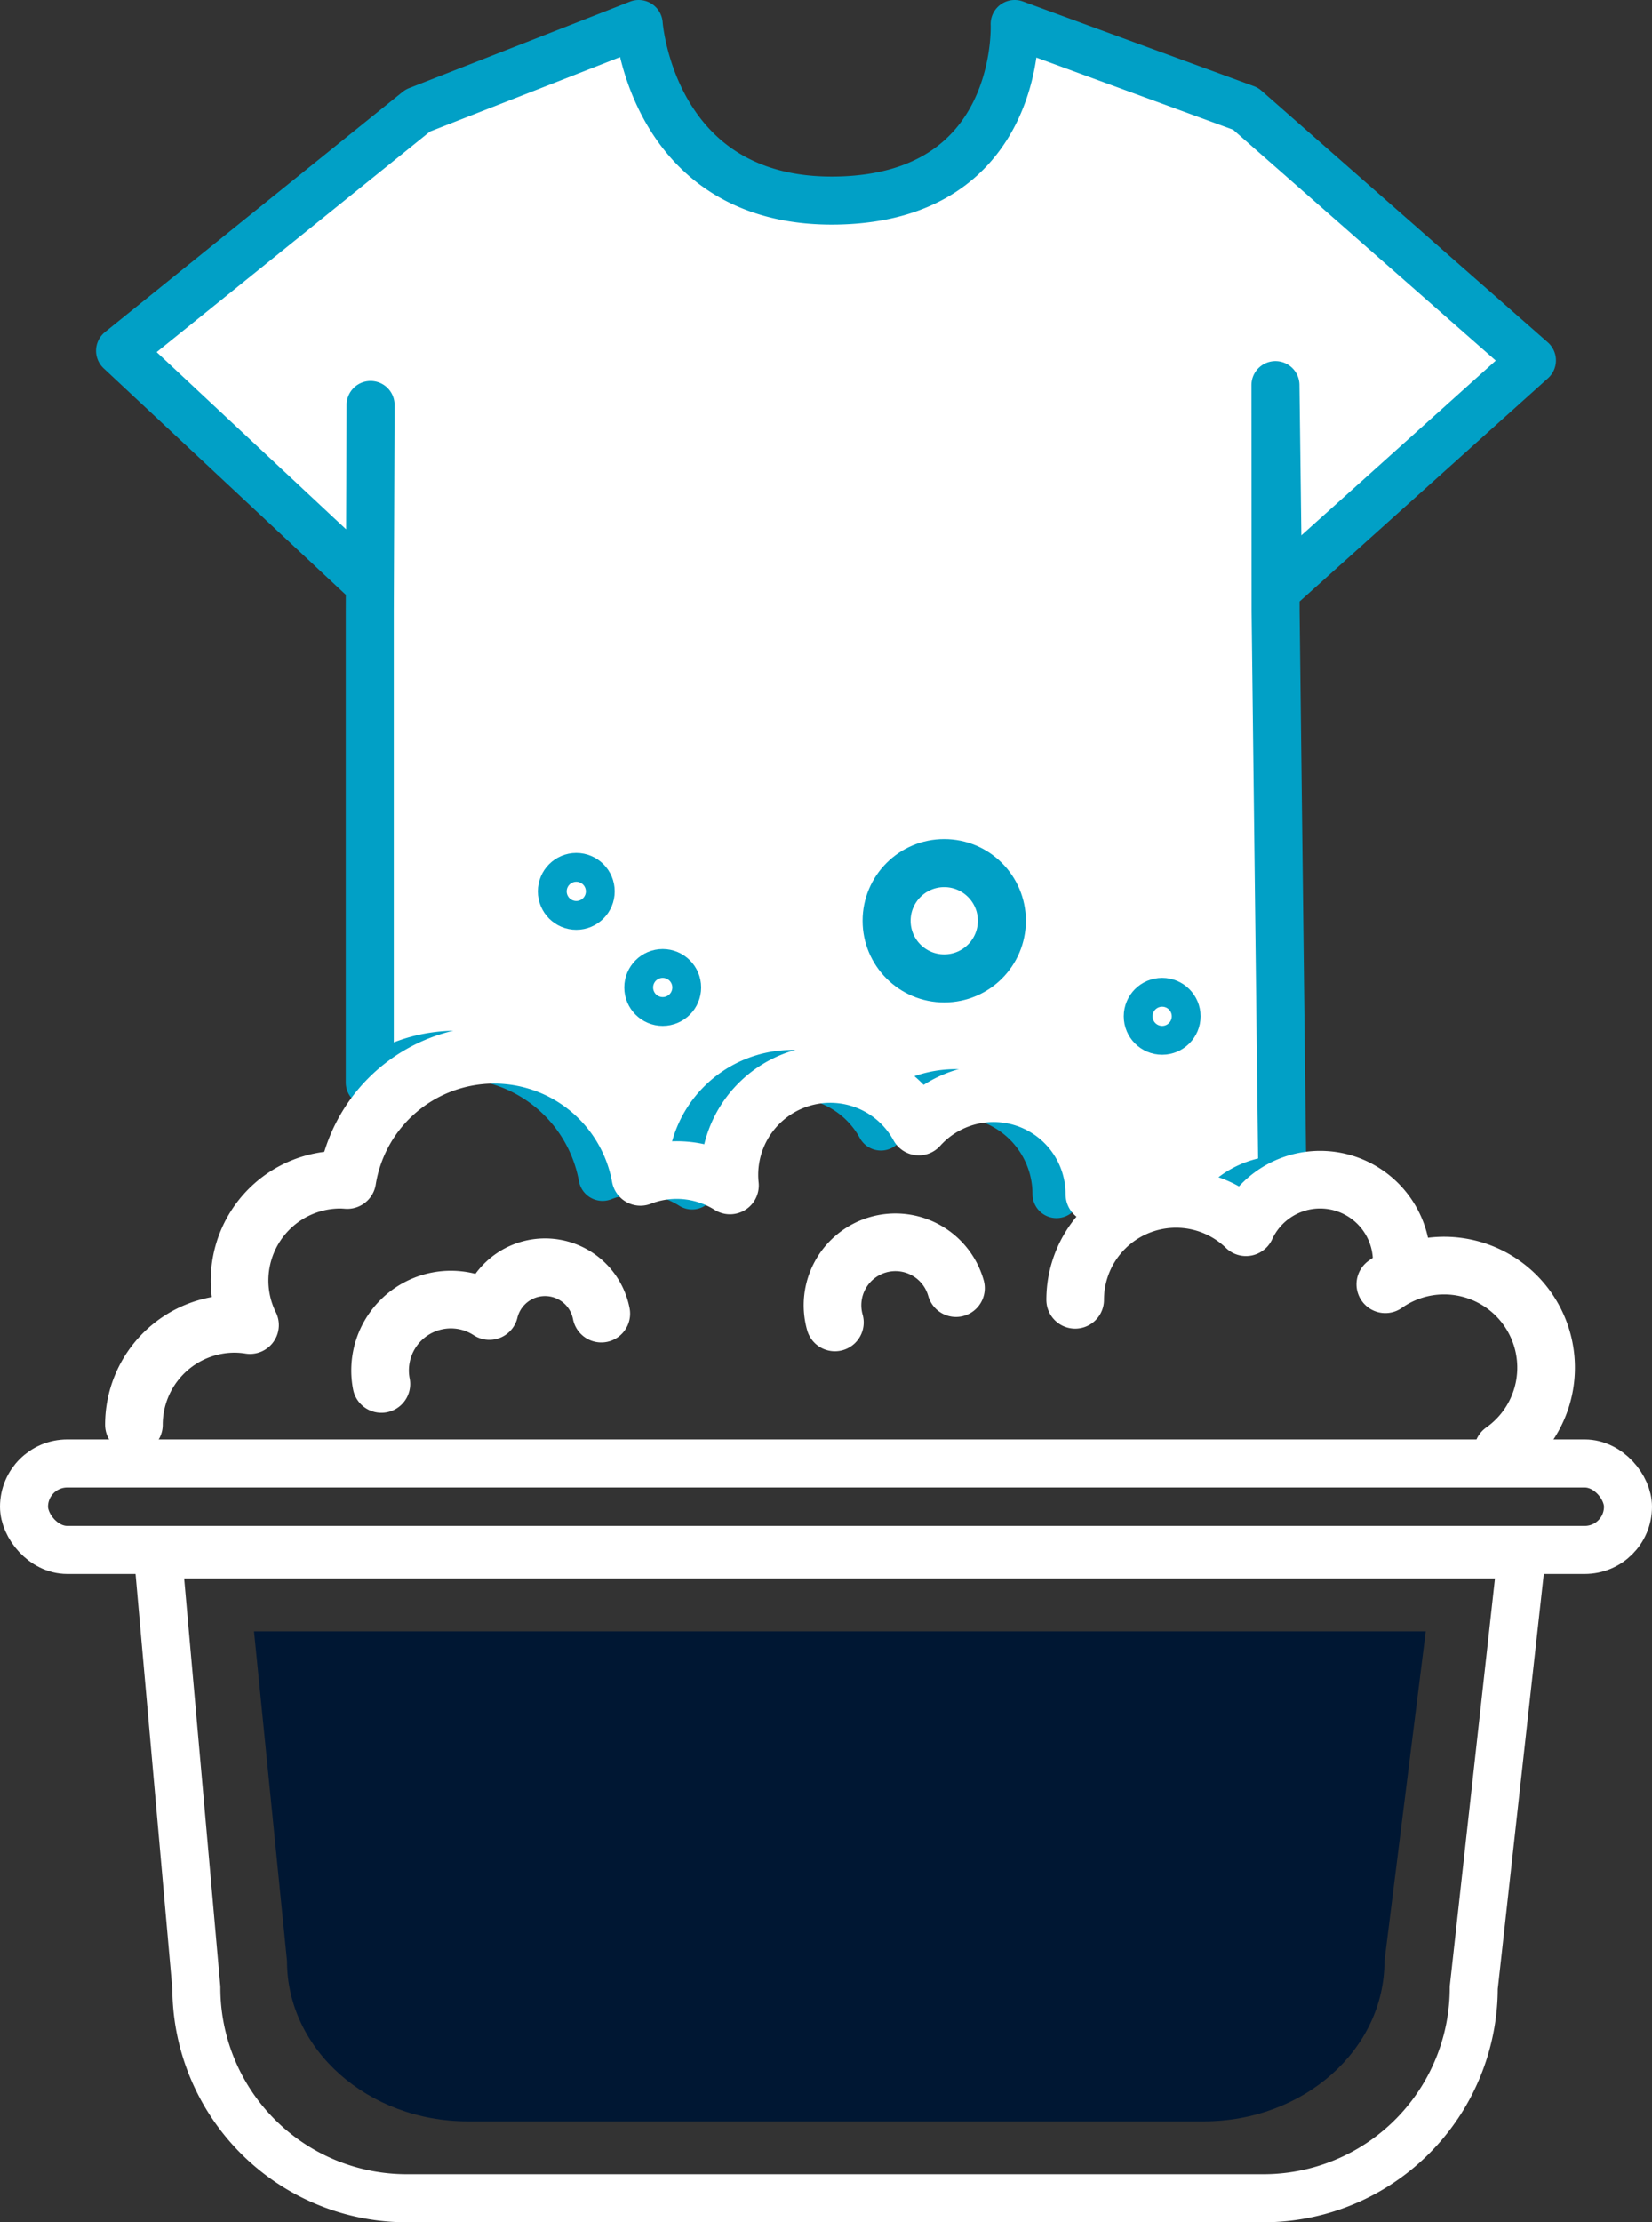 <svg xmlns="http://www.w3.org/2000/svg" width="172" height="231.265" viewBox="0 0 172 231.265">
  <rect x="0" y="0" width="172" height="231.265" fill="#333333" stroke="none"/>
  <g id="Group_773" data-name="Group 773" transform="translate(-1044.519 -1557.684)">
    <g id="Group_769" data-name="Group 769" transform="translate(5080.962 3944.213)">
      <g id="Group_768" data-name="Group 768">
        <path id="Path_1031" data-name="Path 1031" d="M-3908.328-2261.817a8.431,8.431,0,0,1,5.385-1.947h.015l-.705-59.159-.015-23.531.267,21.179,26.438-23.754-29.813-26.188-24.045-8.812s.858,18-18.481,18.368-20.661-18.368-20.661-18.368l-23,9-31,25,26.01,24.32.073-18.679-.083,21.465v49.048a15.382,15.382,0,0,1,9-2.889,15.494,15.494,0,0,1,15.235,12.707,10.454,10.454,0,0,1,3.765-.707,10.435,10.435,0,0,1,5.558,1.6,10.816,10.816,0,0,1-.058-1.1,10.5,10.5,0,0,1,10.5-10.5,10.5,10.5,0,0,1,9.217,5.469,10.463,10.463,0,0,1,7.783-3.469,10.5,10.5,0,0,1,10.5,10.5" fill="#fff" stroke="#01a0c6" stroke-linecap="round" stroke-linejoin="round" stroke-width="5"/>
      </g>
      <circle id="Ellipse_71" data-name="Ellipse 71" cx="1.5" cy="1.5" r="1.5" transform="translate(-3916.943 -2282.264)" fill="none" stroke="#01a0c6" stroke-linecap="round" stroke-linejoin="round" stroke-width="5"/>
      <circle id="Ellipse_72" data-name="Ellipse 72" cx="6" cy="6" r="6" transform="translate(-3944.133 -2296.706)" fill="none" stroke="#01a0c6" stroke-linecap="round" stroke-linejoin="round" stroke-width="5"/>
      <circle id="Ellipse_73" data-name="Ellipse 73" cx="1.5" cy="1.5" r="1.5" transform="translate(-3968.943 -2285.264)" fill="none" stroke="#01a0c6" stroke-linecap="round" stroke-linejoin="round" stroke-width="5"/>
      <circle id="Ellipse_74" data-name="Ellipse 74" cx="1.5" cy="1.5" r="1.5" transform="translate(-3977.943 -2295.264)" fill="none" stroke="#01a0c6" stroke-linecap="round" stroke-linejoin="round" stroke-width="5"/>
    </g>
    <g id="Group_771" data-name="Group 771" transform="translate(5080.962 3944.213)">
      <g id="Group_770" data-name="Group 770">
        <path id="Path_1032" data-name="Path 1032" d="M-4001-2242.764" fill="none" stroke="#fff" stroke-miterlimit="10" stroke-width="6"/>
        <path id="Path_1033" data-name="Path 1033" d="M-3922.5-2262.264a10.5,10.5,0,0,0-10.5-10.5,10.465,10.465,0,0,0-7.783,3.469,10.5,10.5,0,0,0-9.217-5.469,10.5,10.5,0,0,0-10.5,10.5,10.542,10.542,0,0,0,.059,1.1,10.441,10.441,0,0,0-5.559-1.6,10.449,10.449,0,0,0-3.764.707A15.494,15.494,0,0,0-3985-2276.764a15.489,15.489,0,0,0-15.286,13.036c-.237-.016-.473-.036-.714-.036a10.5,10.5,0,0,0-10.5,10.5,10.431,10.431,0,0,0,1.088,4.632,10.543,10.543,0,0,0-1.588-.132,10.5,10.5,0,0,0-10.5,10.5" fill="none" stroke="#fff" stroke-linecap="round" stroke-linejoin="round" stroke-width="6"/>
        <path id="Path_1034" data-name="Path 1034" d="M-3890.5-2255.264a8.5,8.5,0,0,0-8.5-8.5,8.494,8.494,0,0,0-7.715,4.948,10.457,10.457,0,0,0-7.285-2.948,10.5,10.5,0,0,0-10.5,10.5" fill="none" stroke="#fff" stroke-linecap="round" stroke-linejoin="round" stroke-width="6"/>
        <path id="Path_1035" data-name="Path 1035" d="M-3879.966-2235.529a10.617,10.617,0,0,0,2.557-14.795,10.616,10.616,0,0,0-14.8-2.557" fill="none" stroke="#fff" stroke-linecap="round" stroke-linejoin="round" stroke-width="6"/>
      </g>
      <path id="Path_1036" data-name="Path 1036" d="M-3973.84-2249.826a5.968,5.968,0,0,0-7-4.716,5.964,5.964,0,0,0-4.652,4.445,7.343,7.343,0,0,0-5.416-1.054,7.372,7.372,0,0,0-5.826,8.645" fill="none" stroke="#fff" stroke-linecap="round" stroke-linejoin="round" stroke-width="6"/>
      <path id="Path_1037" data-name="Path 1037" d="M-3936.911-2252.48A6.553,6.553,0,0,0-3945-2257a6.553,6.553,0,0,0-4.517,8.09" fill="none" stroke="#fff" stroke-linecap="round" stroke-linejoin="round" stroke-width="6"/>
      <path id="Path_1038" data-name="Path 1038" d="M-3904.9-2157.764h-89.19A21.9,21.9,0,0,1-4016-2179.669l-4-45.095h142l-5,45.095A21.9,21.9,0,0,1-3904.9-2157.764Z" fill="none" stroke="#fff" stroke-linecap="round" stroke-linejoin="round" stroke-width="5"/>
      <path id="Path_1039" data-name="Path 1039" d="M-3911.112-2165.764h-76.629c-10.393,0-18.819-7.465-18.819-16.674l-3.437-34.326h122l-4.3,34.326C-3892.293-2173.229-3900.719-2165.764-3911.112-2165.764Z" fill="#001733"/>
      <rect id="Rectangle_121" data-name="Rectangle 121" width="167" height="9" rx="4.5" transform="translate(-4033.943 -2234.234)" fill="none" stroke="#fff" stroke-miterlimit="10" stroke-width="5"/>
    </g>
  </g>
</svg>
